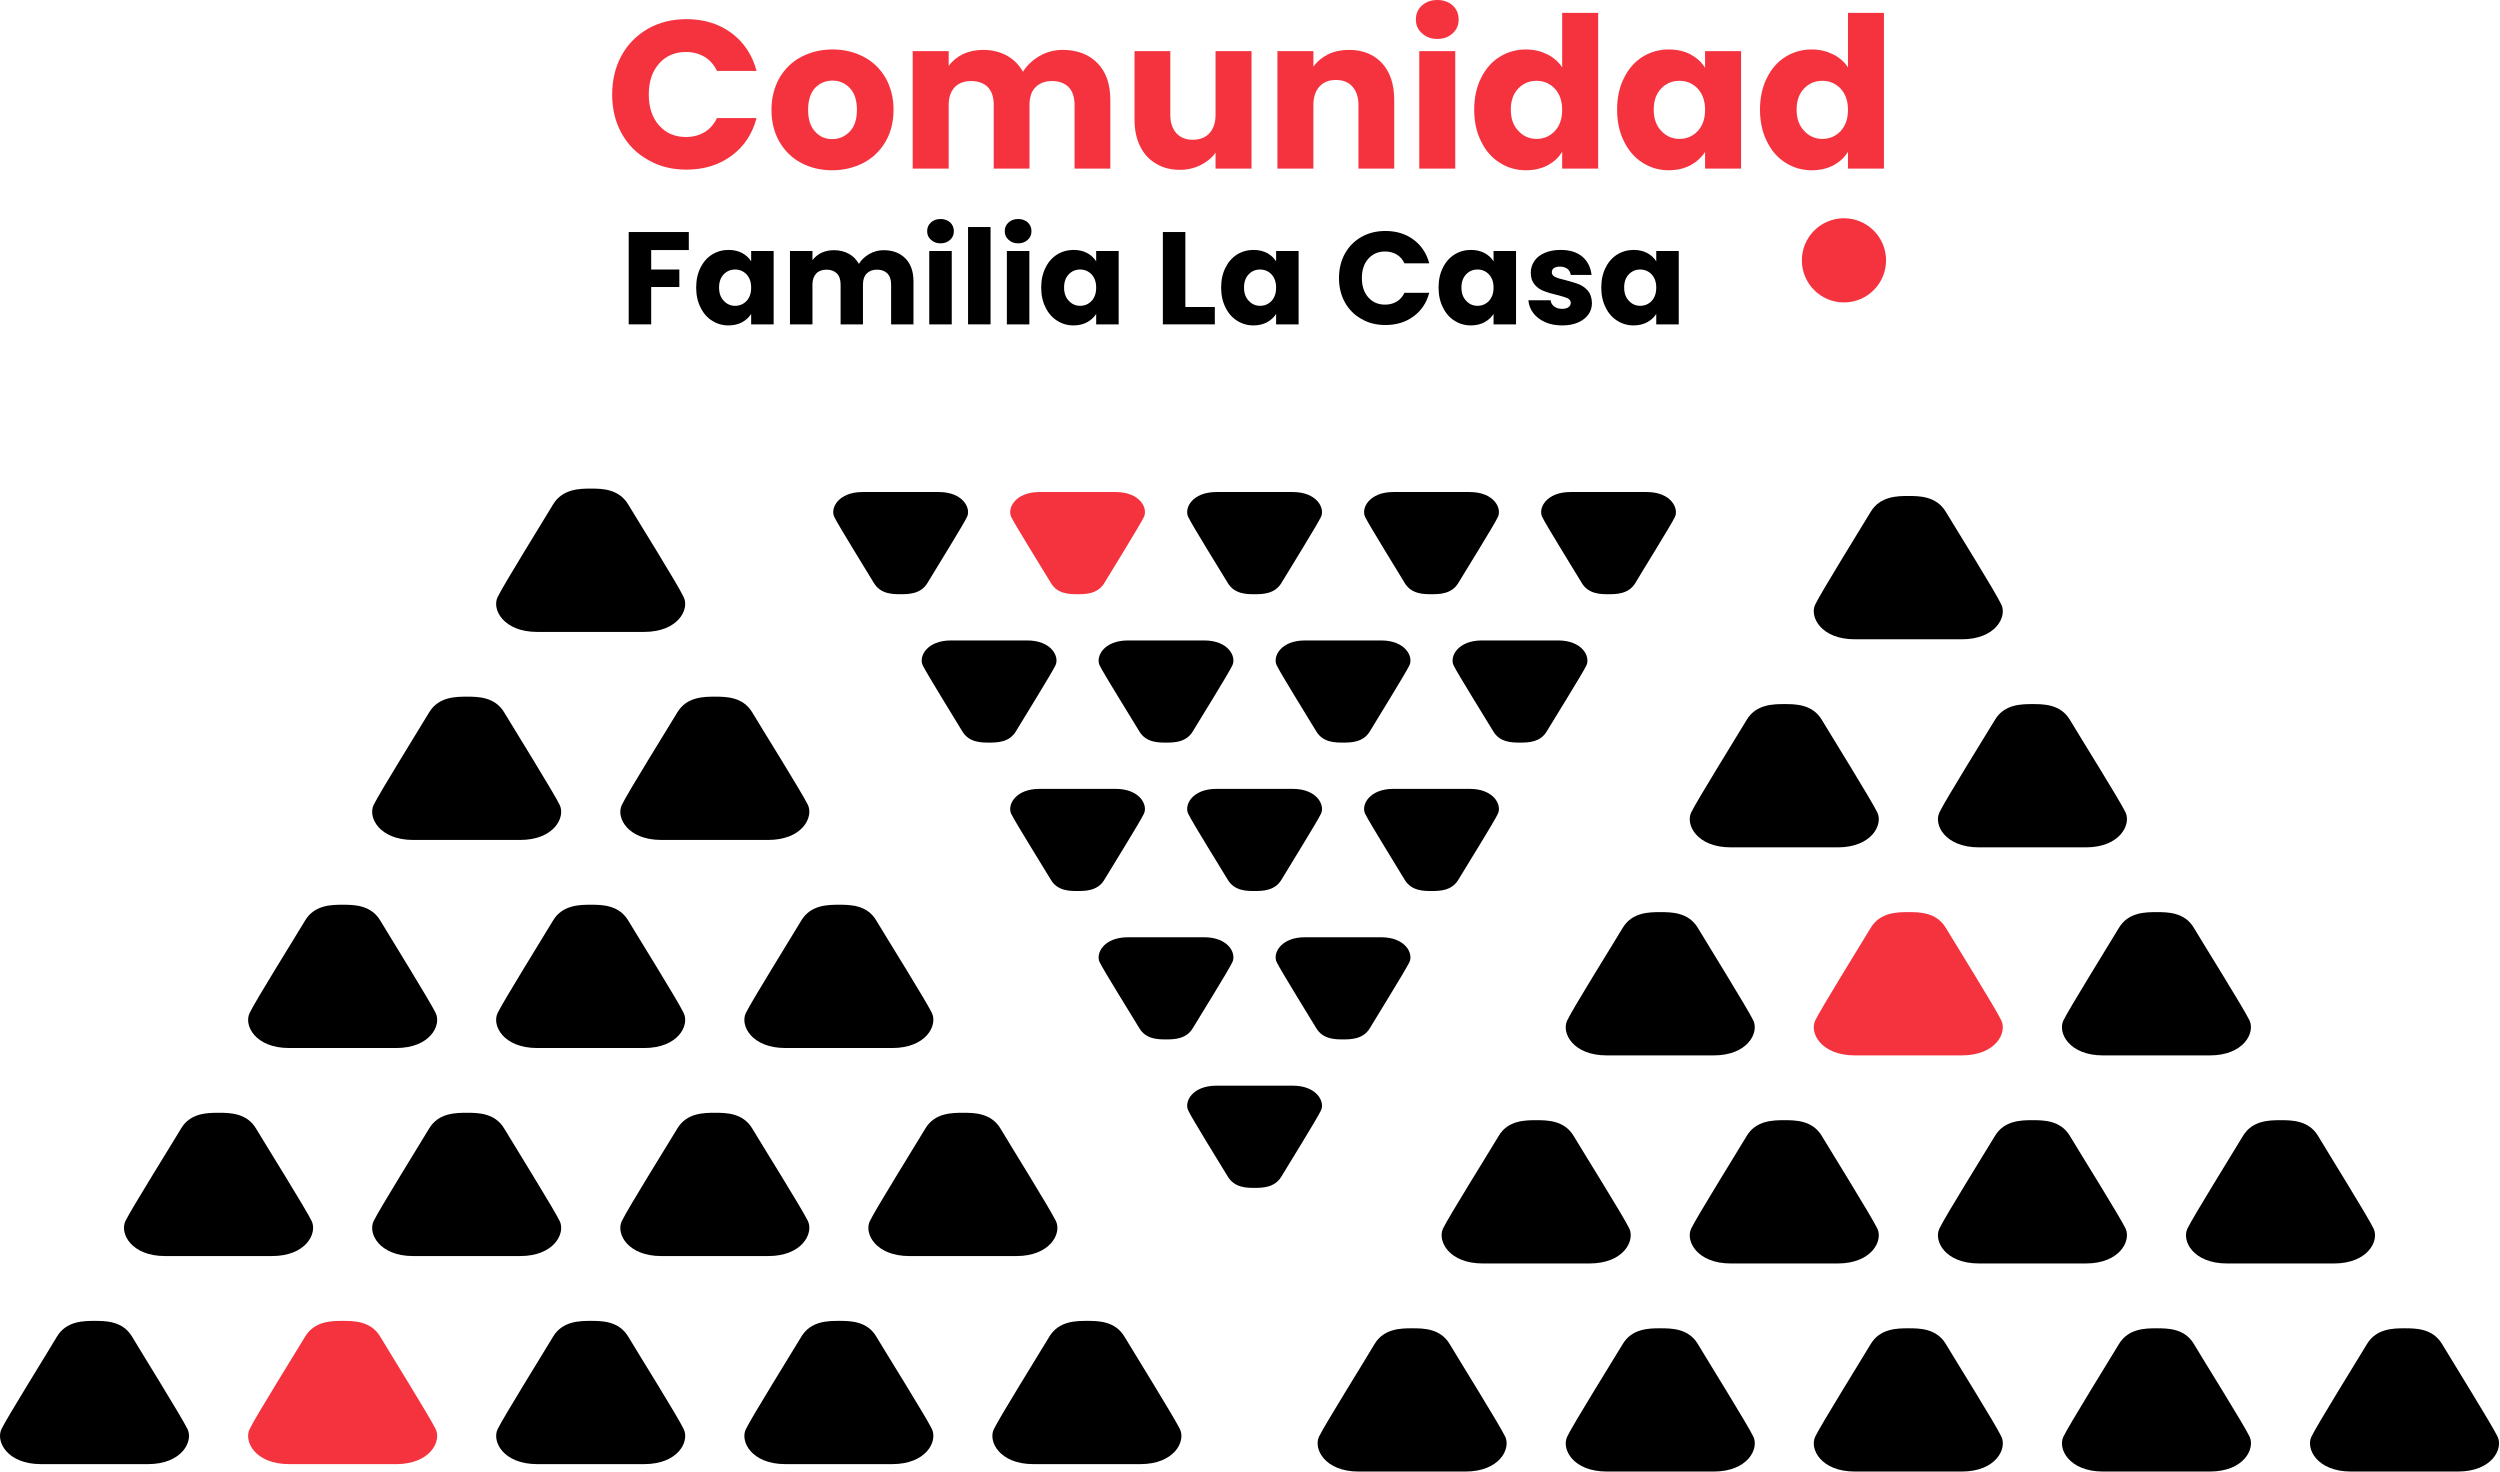 <?xml version="1.0" encoding="UTF-8" standalone="no"?>
<!DOCTYPE svg PUBLIC "-//W3C//DTD SVG 1.1//EN" "http://www.w3.org/Graphics/SVG/1.1/DTD/svg11.dtd">
<svg width="100%" height="100%" viewBox="0 0 759 447" version="1.1" xmlns="http://www.w3.org/2000/svg" xmlns:xlink="http://www.w3.org/1999/xlink" xml:space="preserve" xmlns:serif="http://www.serif.com/" style="fill-rule:evenodd;clip-rule:evenodd;stroke-linejoin:round;stroke-miterlimit:2;">
    <g transform="matrix(1,0,0,1,-0.004,-3.29)">
        <g>
            <g transform="matrix(1,0,0,1,183.749,54.47)">
                <g transform="matrix(63.895,0,0,63.895,0,0)">
                    <path d="M0.033,-0.352C0.033,-0.421 0.048,-0.483 0.078,-0.538C0.108,-0.592 0.15,-0.634 0.204,-0.665C0.257,-0.695 0.318,-0.71 0.386,-0.71C0.469,-0.71 0.541,-0.688 0.6,-0.644C0.659,-0.6 0.699,-0.54 0.719,-0.464L0.531,-0.464C0.517,-0.493 0.497,-0.516 0.472,-0.531C0.446,-0.546 0.417,-0.554 0.384,-0.554C0.331,-0.554 0.289,-0.536 0.256,-0.499C0.223,-0.462 0.207,-0.413 0.207,-0.352C0.207,-0.291 0.223,-0.242 0.256,-0.205C0.289,-0.168 0.331,-0.15 0.384,-0.15C0.417,-0.15 0.446,-0.158 0.472,-0.173C0.497,-0.188 0.517,-0.211 0.531,-0.24L0.719,-0.24C0.699,-0.164 0.659,-0.104 0.6,-0.061C0.541,-0.017 0.469,0.005 0.386,0.005C0.318,0.005 0.257,-0.01 0.204,-0.041C0.15,-0.071 0.108,-0.113 0.078,-0.167C0.048,-0.221 0.033,-0.283 0.033,-0.352Z" style="fill:rgb(245,51,63);fill-rule:nonzero;"/>
                </g>
                <g transform="matrix(63.895,0,0,63.895,48.688,0)">
                    <path d="M0.316,0.008C0.261,0.008 0.212,-0.004 0.169,-0.027C0.125,-0.05 0.091,-0.084 0.066,-0.127C0.041,-0.17 0.028,-0.221 0.028,-0.279C0.028,-0.336 0.041,-0.387 0.066,-0.431C0.091,-0.474 0.126,-0.508 0.17,-0.531C0.214,-0.554 0.263,-0.566 0.318,-0.566C0.373,-0.566 0.422,-0.554 0.466,-0.531C0.51,-0.508 0.545,-0.474 0.57,-0.431C0.595,-0.387 0.608,-0.336 0.608,-0.279C0.608,-0.222 0.595,-0.171 0.57,-0.128C0.544,-0.084 0.509,-0.05 0.465,-0.027C0.42,-0.004 0.371,0.008 0.316,0.008ZM0.316,-0.14C0.349,-0.14 0.377,-0.152 0.4,-0.176C0.423,-0.2 0.434,-0.234 0.434,-0.279C0.434,-0.324 0.423,-0.358 0.401,-0.382C0.378,-0.406 0.351,-0.418 0.318,-0.418C0.285,-0.418 0.257,-0.406 0.235,-0.383C0.213,-0.359 0.202,-0.324 0.202,-0.279C0.202,-0.234 0.213,-0.2 0.235,-0.176C0.256,-0.152 0.283,-0.14 0.316,-0.14Z" style="fill:rgb(245,51,63);fill-rule:nonzero;"/>
                </g>
                <g transform="matrix(63.895,0,0,63.895,89.389,0)">
                    <path d="M0.774,-0.564C0.843,-0.564 0.899,-0.543 0.94,-0.501C0.981,-0.459 1.001,-0.401 1.001,-0.326L1.001,-0L0.831,-0L0.831,-0.303C0.831,-0.339 0.822,-0.367 0.803,-0.387C0.784,-0.406 0.757,-0.416 0.724,-0.416C0.691,-0.416 0.665,-0.406 0.646,-0.387C0.626,-0.367 0.617,-0.339 0.617,-0.303L0.617,-0L0.447,-0L0.447,-0.303C0.447,-0.339 0.438,-0.367 0.419,-0.387C0.4,-0.406 0.373,-0.416 0.34,-0.416C0.307,-0.416 0.28,-0.406 0.262,-0.387C0.243,-0.367 0.233,-0.339 0.233,-0.303L0.233,-0L0.062,-0L0.062,-0.558L0.233,-0.558L0.233,-0.488C0.25,-0.511 0.273,-0.53 0.301,-0.544C0.329,-0.557 0.361,-0.564 0.396,-0.564C0.438,-0.564 0.476,-0.555 0.509,-0.537C0.542,-0.519 0.567,-0.493 0.586,-0.46C0.605,-0.491 0.632,-0.516 0.665,-0.535C0.698,-0.554 0.735,-0.564 0.774,-0.564Z" style="fill:rgb(245,51,63);fill-rule:nonzero;"/>
                </g>
                <g transform="matrix(63.895,0,0,63.895,157.053,0)">
                    <path d="M0.613,-0.558L0.613,-0L0.442,-0L0.442,-0.076C0.425,-0.051 0.401,-0.032 0.372,-0.017C0.342,-0.002 0.309,0.006 0.273,0.006C0.23,0.006 0.193,-0.003 0.16,-0.023C0.127,-0.042 0.102,-0.069 0.084,-0.105C0.066,-0.141 0.057,-0.183 0.057,-0.232L0.057,-0.558L0.227,-0.558L0.227,-0.255C0.227,-0.218 0.237,-0.189 0.256,-0.168C0.275,-0.147 0.301,-0.137 0.334,-0.137C0.367,-0.137 0.394,-0.147 0.413,-0.168C0.432,-0.189 0.442,-0.218 0.442,-0.255L0.442,-0.558L0.613,-0.558Z" style="fill:rgb(245,51,63);fill-rule:nonzero;"/>
                </g>
                <g transform="matrix(63.895,0,0,63.895,200.118,0)">
                    <path d="M0.402,-0.564C0.467,-0.564 0.52,-0.543 0.559,-0.501C0.598,-0.458 0.617,-0.4 0.617,-0.326L0.617,-0L0.447,-0L0.447,-0.303C0.447,-0.34 0.437,-0.369 0.418,-0.39C0.399,-0.411 0.373,-0.421 0.34,-0.421C0.307,-0.421 0.281,-0.411 0.262,-0.39C0.243,-0.369 0.233,-0.34 0.233,-0.303L0.233,-0L0.062,-0L0.062,-0.558L0.233,-0.558L0.233,-0.484C0.25,-0.509 0.274,-0.528 0.303,-0.543C0.332,-0.557 0.365,-0.564 0.402,-0.564Z" style="fill:rgb(245,51,63);fill-rule:nonzero;"/>
                </g>
                <g transform="matrix(63.895,0,0,63.895,243.183,0)">
                    <path d="M0.148,-0.616C0.118,-0.616 0.094,-0.625 0.075,-0.643C0.055,-0.66 0.046,-0.682 0.046,-0.708C0.046,-0.735 0.055,-0.757 0.075,-0.775C0.094,-0.792 0.118,-0.801 0.148,-0.801C0.177,-0.801 0.202,-0.792 0.221,-0.775C0.24,-0.757 0.249,-0.735 0.249,-0.708C0.249,-0.682 0.24,-0.66 0.221,-0.643C0.202,-0.625 0.177,-0.616 0.148,-0.616ZM0.233,-0.558L0.233,-0L0.062,-0L0.062,-0.558L0.233,-0.558Z" style="fill:rgb(245,51,63);fill-rule:nonzero;"/>
                </g>
                <g transform="matrix(63.895,0,0,63.895,262.032,0)">
                    <path d="M0.028,-0.28C0.028,-0.337 0.039,-0.388 0.061,-0.431C0.082,-0.474 0.112,-0.508 0.149,-0.531C0.186,-0.554 0.228,-0.566 0.274,-0.566C0.311,-0.566 0.344,-0.558 0.375,-0.543C0.405,-0.528 0.429,-0.507 0.446,-0.481L0.446,-0.74L0.617,-0.74L0.617,-0L0.446,-0L0.446,-0.08C0.43,-0.053 0.407,-0.032 0.378,-0.016C0.348,0 0.313,0.008 0.274,0.008C0.228,0.008 0.186,-0.004 0.149,-0.028C0.112,-0.051 0.082,-0.085 0.061,-0.129C0.039,-0.172 0.028,-0.223 0.028,-0.28ZM0.446,-0.279C0.446,-0.322 0.434,-0.355 0.411,-0.38C0.387,-0.405 0.358,-0.417 0.324,-0.417C0.29,-0.417 0.261,-0.405 0.238,-0.381C0.214,-0.356 0.202,-0.323 0.202,-0.28C0.202,-0.237 0.214,-0.204 0.238,-0.179C0.261,-0.154 0.29,-0.141 0.324,-0.141C0.358,-0.141 0.387,-0.153 0.411,-0.178C0.434,-0.203 0.446,-0.236 0.446,-0.279Z" style="fill:rgb(245,51,63);fill-rule:nonzero;"/>
                </g>
                <g transform="matrix(63.895,0,0,63.895,305.417,0)">
                    <path d="M0.028,-0.28C0.028,-0.337 0.039,-0.388 0.061,-0.431C0.082,-0.474 0.112,-0.508 0.149,-0.531C0.186,-0.554 0.228,-0.566 0.274,-0.566C0.313,-0.566 0.348,-0.558 0.378,-0.542C0.407,-0.526 0.43,-0.505 0.446,-0.479L0.446,-0.558L0.617,-0.558L0.617,-0L0.446,-0L0.446,-0.079C0.429,-0.053 0.406,-0.032 0.377,-0.016C0.347,0 0.312,0.008 0.273,0.008C0.228,0.008 0.186,-0.004 0.149,-0.028C0.112,-0.051 0.082,-0.085 0.061,-0.129C0.039,-0.172 0.028,-0.223 0.028,-0.28ZM0.446,-0.279C0.446,-0.322 0.434,-0.355 0.411,-0.38C0.387,-0.405 0.358,-0.417 0.324,-0.417C0.29,-0.417 0.261,-0.405 0.238,-0.381C0.214,-0.356 0.202,-0.323 0.202,-0.28C0.202,-0.237 0.214,-0.204 0.238,-0.179C0.261,-0.154 0.29,-0.141 0.324,-0.141C0.358,-0.141 0.387,-0.153 0.411,-0.178C0.434,-0.203 0.446,-0.236 0.446,-0.279Z" style="fill:rgb(245,51,63);fill-rule:nonzero;"/>
                </g>
                <g transform="matrix(63.895,0,0,63.895,348.801,0)">
                    <path d="M0.028,-0.28C0.028,-0.337 0.039,-0.388 0.061,-0.431C0.082,-0.474 0.112,-0.508 0.149,-0.531C0.186,-0.554 0.228,-0.566 0.274,-0.566C0.311,-0.566 0.344,-0.558 0.375,-0.543C0.405,-0.528 0.429,-0.507 0.446,-0.481L0.446,-0.74L0.617,-0.74L0.617,-0L0.446,-0L0.446,-0.08C0.43,-0.053 0.407,-0.032 0.378,-0.016C0.348,0 0.313,0.008 0.274,0.008C0.228,0.008 0.186,-0.004 0.149,-0.028C0.112,-0.051 0.082,-0.085 0.061,-0.129C0.039,-0.172 0.028,-0.223 0.028,-0.28ZM0.446,-0.279C0.446,-0.322 0.434,-0.355 0.411,-0.38C0.387,-0.405 0.358,-0.417 0.324,-0.417C0.29,-0.417 0.261,-0.405 0.238,-0.381C0.214,-0.356 0.202,-0.323 0.202,-0.28C0.202,-0.237 0.214,-0.204 0.238,-0.179C0.261,-0.154 0.29,-0.141 0.324,-0.141C0.358,-0.141 0.387,-0.153 0.411,-0.178C0.434,-0.203 0.446,-0.236 0.446,-0.279Z" style="fill:rgb(245,51,63);fill-rule:nonzero;"/>
                </g>
            </g>
            <circle cx="559.83" cy="82.33" r="12.78" style="fill:rgb(245,51,63);"/>
            <g transform="matrix(1,0,0,1,188.401,101.768)">
                <g transform="matrix(39.934,0,0,39.934,0,0)">
                    <path d="M0.519,-0.702L0.519,-0.565L0.233,-0.565L0.233,-0.417L0.447,-0.417L0.447,-0.284L0.233,-0.284L0.233,-0L0.062,-0L0.062,-0.702L0.519,-0.702Z" style="fill-rule:nonzero;"/>
                </g>
                <g transform="matrix(39.934,0,0,39.934,21.844,0)">
                    <path d="M0.028,-0.28C0.028,-0.337 0.039,-0.388 0.061,-0.431C0.082,-0.474 0.112,-0.508 0.149,-0.531C0.186,-0.554 0.228,-0.566 0.274,-0.566C0.313,-0.566 0.348,-0.558 0.378,-0.542C0.407,-0.526 0.43,-0.505 0.446,-0.479L0.446,-0.558L0.617,-0.558L0.617,-0L0.446,-0L0.446,-0.079C0.429,-0.053 0.406,-0.032 0.377,-0.016C0.347,0 0.312,0.008 0.273,0.008C0.228,0.008 0.186,-0.004 0.149,-0.028C0.112,-0.051 0.082,-0.085 0.061,-0.129C0.039,-0.172 0.028,-0.223 0.028,-0.28ZM0.446,-0.279C0.446,-0.322 0.434,-0.355 0.411,-0.38C0.387,-0.405 0.358,-0.417 0.324,-0.417C0.29,-0.417 0.261,-0.405 0.238,-0.381C0.214,-0.356 0.202,-0.323 0.202,-0.28C0.202,-0.237 0.214,-0.204 0.238,-0.179C0.261,-0.154 0.29,-0.141 0.324,-0.141C0.358,-0.141 0.387,-0.153 0.411,-0.178C0.434,-0.203 0.446,-0.236 0.446,-0.279Z" style="fill-rule:nonzero;"/>
                </g>
                <g transform="matrix(39.934,0,0,39.934,48.959,0)">
                    <path d="M0.774,-0.564C0.843,-0.564 0.899,-0.543 0.94,-0.501C0.981,-0.459 1.001,-0.401 1.001,-0.326L1.001,-0L0.831,-0L0.831,-0.303C0.831,-0.339 0.822,-0.367 0.803,-0.387C0.784,-0.406 0.757,-0.416 0.724,-0.416C0.691,-0.416 0.665,-0.406 0.646,-0.387C0.626,-0.367 0.617,-0.339 0.617,-0.303L0.617,-0L0.447,-0L0.447,-0.303C0.447,-0.339 0.438,-0.367 0.419,-0.387C0.4,-0.406 0.373,-0.416 0.34,-0.416C0.307,-0.416 0.28,-0.406 0.262,-0.387C0.243,-0.367 0.233,-0.339 0.233,-0.303L0.233,-0L0.062,-0L0.062,-0.558L0.233,-0.558L0.233,-0.488C0.25,-0.511 0.273,-0.53 0.301,-0.544C0.329,-0.557 0.361,-0.564 0.396,-0.564C0.438,-0.564 0.476,-0.555 0.509,-0.537C0.542,-0.519 0.567,-0.493 0.586,-0.46C0.605,-0.491 0.632,-0.516 0.665,-0.535C0.698,-0.554 0.735,-0.564 0.774,-0.564Z" style="fill-rule:nonzero;"/>
                </g>
                <g transform="matrix(39.934,0,0,39.934,91.25,0)">
                    <path d="M0.148,-0.616C0.118,-0.616 0.094,-0.625 0.075,-0.643C0.055,-0.66 0.046,-0.682 0.046,-0.708C0.046,-0.735 0.055,-0.757 0.075,-0.775C0.094,-0.792 0.118,-0.801 0.148,-0.801C0.177,-0.801 0.202,-0.792 0.221,-0.775C0.24,-0.757 0.249,-0.735 0.249,-0.708C0.249,-0.682 0.24,-0.66 0.221,-0.643C0.202,-0.625 0.177,-0.616 0.148,-0.616ZM0.233,-0.558L0.233,-0L0.062,-0L0.062,-0.558L0.233,-0.558Z" style="fill-rule:nonzero;"/>
                </g>
                <g transform="matrix(39.934,0,0,39.934,103.03,0)">
                    <rect x="0.062" y="-0.74" width="0.171" height="0.74" style="fill-rule:nonzero;"/>
                </g>
                <g transform="matrix(39.934,0,0,39.934,114.811,0)">
                    <path d="M0.148,-0.616C0.118,-0.616 0.094,-0.625 0.075,-0.643C0.055,-0.66 0.046,-0.682 0.046,-0.708C0.046,-0.735 0.055,-0.757 0.075,-0.775C0.094,-0.792 0.118,-0.801 0.148,-0.801C0.177,-0.801 0.202,-0.792 0.221,-0.775C0.24,-0.757 0.249,-0.735 0.249,-0.708C0.249,-0.682 0.24,-0.66 0.221,-0.643C0.202,-0.625 0.177,-0.616 0.148,-0.616ZM0.233,-0.558L0.233,-0L0.062,-0L0.062,-0.558L0.233,-0.558Z" style="fill-rule:nonzero;"/>
                </g>
                <g transform="matrix(39.934,0,0,39.934,126.591,0)">
                    <path d="M0.028,-0.28C0.028,-0.337 0.039,-0.388 0.061,-0.431C0.082,-0.474 0.112,-0.508 0.149,-0.531C0.186,-0.554 0.228,-0.566 0.274,-0.566C0.313,-0.566 0.348,-0.558 0.378,-0.542C0.407,-0.526 0.43,-0.505 0.446,-0.479L0.446,-0.558L0.617,-0.558L0.617,-0L0.446,-0L0.446,-0.079C0.429,-0.053 0.406,-0.032 0.377,-0.016C0.347,0 0.312,0.008 0.273,0.008C0.228,0.008 0.186,-0.004 0.149,-0.028C0.112,-0.051 0.082,-0.085 0.061,-0.129C0.039,-0.172 0.028,-0.223 0.028,-0.28ZM0.446,-0.279C0.446,-0.322 0.434,-0.355 0.411,-0.38C0.387,-0.405 0.358,-0.417 0.324,-0.417C0.29,-0.417 0.261,-0.405 0.238,-0.381C0.214,-0.356 0.202,-0.323 0.202,-0.28C0.202,-0.237 0.214,-0.204 0.238,-0.179C0.261,-0.154 0.29,-0.141 0.324,-0.141C0.358,-0.141 0.387,-0.153 0.411,-0.178C0.434,-0.203 0.446,-0.236 0.446,-0.279Z" style="fill-rule:nonzero;"/>
                </g>
                <g transform="matrix(39.934,0,0,39.934,162.173,0)">
                    <path d="M0.233,-0.132L0.457,-0.132L0.457,-0L0.062,-0L0.062,-0.702L0.233,-0.702L0.233,-0.132Z" style="fill-rule:nonzero;"/>
                </g>
                <g transform="matrix(39.934,0,0,39.934,181.221,0)">
                    <path d="M0.028,-0.28C0.028,-0.337 0.039,-0.388 0.061,-0.431C0.082,-0.474 0.112,-0.508 0.149,-0.531C0.186,-0.554 0.228,-0.566 0.274,-0.566C0.313,-0.566 0.348,-0.558 0.378,-0.542C0.407,-0.526 0.43,-0.505 0.446,-0.479L0.446,-0.558L0.617,-0.558L0.617,-0L0.446,-0L0.446,-0.079C0.429,-0.053 0.406,-0.032 0.377,-0.016C0.347,0 0.312,0.008 0.273,0.008C0.228,0.008 0.186,-0.004 0.149,-0.028C0.112,-0.051 0.082,-0.085 0.061,-0.129C0.039,-0.172 0.028,-0.223 0.028,-0.28ZM0.446,-0.279C0.446,-0.322 0.434,-0.355 0.411,-0.38C0.387,-0.405 0.358,-0.417 0.324,-0.417C0.29,-0.417 0.261,-0.405 0.238,-0.381C0.214,-0.356 0.202,-0.323 0.202,-0.28C0.202,-0.237 0.214,-0.204 0.238,-0.179C0.261,-0.154 0.29,-0.141 0.324,-0.141C0.358,-0.141 0.387,-0.153 0.411,-0.178C0.434,-0.203 0.446,-0.236 0.446,-0.279Z" style="fill-rule:nonzero;"/>
                </g>
                <g transform="matrix(39.934,0,0,39.934,216.803,0)">
                    <path d="M0.033,-0.352C0.033,-0.421 0.048,-0.483 0.078,-0.538C0.108,-0.592 0.15,-0.634 0.204,-0.665C0.257,-0.695 0.318,-0.71 0.386,-0.71C0.469,-0.71 0.541,-0.688 0.6,-0.644C0.659,-0.6 0.699,-0.54 0.719,-0.464L0.531,-0.464C0.517,-0.493 0.497,-0.516 0.472,-0.531C0.446,-0.546 0.417,-0.554 0.384,-0.554C0.331,-0.554 0.289,-0.536 0.256,-0.499C0.223,-0.462 0.207,-0.413 0.207,-0.352C0.207,-0.291 0.223,-0.242 0.256,-0.205C0.289,-0.168 0.331,-0.15 0.384,-0.15C0.417,-0.15 0.446,-0.158 0.472,-0.173C0.497,-0.188 0.517,-0.211 0.531,-0.24L0.719,-0.24C0.699,-0.164 0.659,-0.104 0.6,-0.061C0.541,-0.017 0.469,0.005 0.386,0.005C0.318,0.005 0.257,-0.01 0.204,-0.041C0.15,-0.071 0.108,-0.113 0.078,-0.167C0.048,-0.221 0.033,-0.283 0.033,-0.352Z" style="fill-rule:nonzero;"/>
                </g>
                <g transform="matrix(39.934,0,0,39.934,247.233,0)">
                    <path d="M0.028,-0.28C0.028,-0.337 0.039,-0.388 0.061,-0.431C0.082,-0.474 0.112,-0.508 0.149,-0.531C0.186,-0.554 0.228,-0.566 0.274,-0.566C0.313,-0.566 0.348,-0.558 0.378,-0.542C0.407,-0.526 0.43,-0.505 0.446,-0.479L0.446,-0.558L0.617,-0.558L0.617,-0L0.446,-0L0.446,-0.079C0.429,-0.053 0.406,-0.032 0.377,-0.016C0.347,0 0.312,0.008 0.273,0.008C0.228,0.008 0.186,-0.004 0.149,-0.028C0.112,-0.051 0.082,-0.085 0.061,-0.129C0.039,-0.172 0.028,-0.223 0.028,-0.28ZM0.446,-0.279C0.446,-0.322 0.434,-0.355 0.411,-0.38C0.387,-0.405 0.358,-0.417 0.324,-0.417C0.29,-0.417 0.261,-0.405 0.238,-0.381C0.214,-0.356 0.202,-0.323 0.202,-0.28C0.202,-0.237 0.214,-0.204 0.238,-0.179C0.261,-0.154 0.29,-0.141 0.324,-0.141C0.358,-0.141 0.387,-0.153 0.411,-0.178C0.434,-0.203 0.446,-0.236 0.446,-0.279Z" style="fill-rule:nonzero;"/>
                </g>
                <g transform="matrix(39.934,0,0,39.934,274.348,0)">
                    <path d="M0.289,0.008C0.24,0.008 0.197,-0 0.159,-0.017C0.121,-0.034 0.091,-0.057 0.069,-0.086C0.047,-0.115 0.035,-0.147 0.032,-0.183L0.201,-0.183C0.203,-0.164 0.212,-0.148 0.228,-0.136C0.244,-0.124 0.264,-0.118 0.287,-0.118C0.308,-0.118 0.325,-0.122 0.337,-0.131C0.348,-0.139 0.354,-0.15 0.354,-0.163C0.354,-0.179 0.346,-0.191 0.329,-0.199C0.312,-0.206 0.285,-0.215 0.248,-0.224C0.208,-0.233 0.175,-0.243 0.148,-0.254C0.121,-0.264 0.098,-0.28 0.079,-0.303C0.06,-0.325 0.05,-0.355 0.05,-0.393C0.05,-0.425 0.059,-0.454 0.077,-0.481C0.094,-0.507 0.12,-0.528 0.155,-0.543C0.189,-0.558 0.23,-0.566 0.277,-0.566C0.347,-0.566 0.402,-0.549 0.443,-0.514C0.483,-0.479 0.506,-0.433 0.512,-0.376L0.354,-0.376C0.351,-0.395 0.343,-0.411 0.329,-0.422C0.314,-0.433 0.295,-0.439 0.272,-0.439C0.252,-0.439 0.237,-0.435 0.226,-0.428C0.215,-0.42 0.21,-0.409 0.21,-0.396C0.21,-0.38 0.219,-0.368 0.236,-0.36C0.253,-0.352 0.279,-0.344 0.315,-0.336C0.356,-0.325 0.39,-0.315 0.416,-0.305C0.442,-0.294 0.465,-0.278 0.485,-0.255C0.504,-0.232 0.514,-0.201 0.515,-0.162C0.515,-0.129 0.506,-0.1 0.488,-0.075C0.469,-0.049 0.443,-0.029 0.409,-0.014C0.374,0.001 0.334,0.008 0.289,0.008Z" style="fill-rule:nonzero;"/>
                </g>
                <g transform="matrix(39.934,0,0,39.934,296.631,0)">
                    <path d="M0.028,-0.28C0.028,-0.337 0.039,-0.388 0.061,-0.431C0.082,-0.474 0.112,-0.508 0.149,-0.531C0.186,-0.554 0.228,-0.566 0.274,-0.566C0.313,-0.566 0.348,-0.558 0.378,-0.542C0.407,-0.526 0.43,-0.505 0.446,-0.479L0.446,-0.558L0.617,-0.558L0.617,-0L0.446,-0L0.446,-0.079C0.429,-0.053 0.406,-0.032 0.377,-0.016C0.347,0 0.312,0.008 0.273,0.008C0.228,0.008 0.186,-0.004 0.149,-0.028C0.112,-0.051 0.082,-0.085 0.061,-0.129C0.039,-0.172 0.028,-0.223 0.028,-0.28ZM0.446,-0.279C0.446,-0.322 0.434,-0.355 0.411,-0.38C0.387,-0.405 0.358,-0.417 0.324,-0.417C0.29,-0.417 0.261,-0.405 0.238,-0.381C0.214,-0.356 0.202,-0.323 0.202,-0.28C0.202,-0.237 0.214,-0.204 0.238,-0.179C0.261,-0.154 0.29,-0.141 0.324,-0.141C0.358,-0.141 0.387,-0.153 0.411,-0.178C0.434,-0.203 0.446,-0.236 0.446,-0.279Z" style="fill-rule:nonzero;"/>
                </g>
            </g>
        </g>
        <g>
            <g>
                <path d="M746.25,450.05L713.78,450.05C703.51,450.05 699.99,443.19 701.75,439.47C703.51,435.81 715.75,416.13 718.61,411.35C721.46,406.56 726.8,406.56 730.07,406.56C733.34,406.56 738.57,406.56 741.42,411.35C744.28,416.14 756.51,435.81 758.28,439.47C760.04,443.19 756.51,450.05 746.25,450.05" style="fill-rule:nonzero;"/>
                <path d="M670.89,450.05L638.48,450.05C628.21,450.05 624.68,443.19 626.45,439.47C628.21,435.81 640.45,416.13 643.31,411.35C646.17,406.57 651.45,406.56 654.77,406.56C658.04,406.56 663.28,406.56 666.08,411.35C668.93,416.14 681.23,435.81 682.99,439.47C684.69,443.19 681.22,450.05 670.89,450.05" style="fill-rule:nonzero;"/>
                <path d="M595.59,450.05L563.13,450.05C552.86,450.05 549.34,443.19 551.1,439.47C552.86,435.81 565.1,416.13 567.95,411.35C570.81,406.56 576.14,406.56 579.42,406.56C582.69,406.56 587.92,406.56 590.77,411.35C593.62,416.14 605.92,435.81 607.63,439.47C609.39,443.19 605.91,450.05 595.59,450.05" style="fill-rule:nonzero;"/>
                <path d="M520.29,450.05L487.83,450.05C477.51,450.05 474.03,443.19 475.8,439.47C477.51,435.81 489.8,416.13 492.66,411.35C495.51,406.56 500.8,406.56 504.07,406.56C507.39,406.56 512.63,406.56 515.48,411.35C518.33,416.14 530.57,435.81 532.33,439.47C534.09,443.19 530.56,450.05 520.29,450.05" style="fill-rule:nonzero;"/>
                <path d="M444.94,450.05L412.48,450.05C402.21,450.05 398.74,443.19 400.45,439.47C402.21,435.81 414.51,416.13 417.31,411.35C420.16,406.56 425.5,406.56 428.77,406.56C432.04,406.56 437.28,406.56 440.13,411.35C442.98,416.14 455.22,435.81 456.99,439.47C458.74,443.19 455.21,450.05 444.94,450.05" style="fill-rule:nonzero;"/>
                <path d="M708.6,386.88L676.13,386.88C665.86,386.88 662.34,380.02 664.1,376.3C665.86,372.64 678.1,352.96 680.96,348.17C683.82,343.38 689.1,343.38 692.42,343.38C695.69,343.38 700.92,343.38 703.78,348.17C706.63,352.96 718.87,372.63 720.63,376.3C722.39,380.02 718.86,386.88 708.6,386.88" style="fill-rule:nonzero;"/>
                <path d="M633.24,386.88L600.83,386.88C590.51,386.88 587.03,380.02 588.8,376.3C590.51,372.64 602.8,352.96 605.66,348.17C608.52,343.38 613.8,343.38 617.07,343.38C620.39,343.38 625.58,343.38 628.43,348.17C631.28,352.96 643.58,372.63 645.34,376.3C647.04,380.02 643.56,386.88 633.24,386.88" style="fill-rule:nonzero;"/>
                <path d="M557.94,386.88L525.47,386.88C515.2,386.88 511.68,380.02 513.44,376.3C515.2,372.64 527.44,352.96 530.3,348.17C533.15,343.38 538.49,343.38 541.76,343.38C545.03,343.38 550.26,343.38 553.11,348.17C555.97,352.96 568.2,372.63 569.97,376.3C571.74,380.02 568.21,386.88 557.94,386.88" style="fill-rule:nonzero;"/>
                <path d="M482.59,386.88L450.18,386.88C439.86,386.88 436.38,380.02 438.09,376.3C439.85,372.64 452.15,352.96 455,348.17C457.8,343.38 463.14,343.38 466.41,343.38C469.68,343.38 474.92,343.38 477.77,348.17C480.62,352.96 492.92,372.63 494.68,376.3C496.39,380.02 492.91,386.88 482.59,386.88" style="fill-rule:nonzero;"/>
                <path d="M670.89,323.71C681.21,323.71 684.69,316.85 682.98,313.13C681.22,309.47 668.92,289.79 666.07,285C663.27,280.21 658.03,280.21 654.76,280.21C651.44,280.21 646.15,280.21 643.3,285C640.45,289.79 628.21,309.46 626.44,313.13C624.68,316.85 628.2,323.71 638.47,323.71L670.89,323.71Z"/>
                <path d="M595.59,323.71C605.91,323.71 609.39,316.85 607.62,313.13C605.91,309.47 593.62,289.79 590.76,285C587.91,280.21 582.67,280.21 579.41,280.21C576.14,280.21 570.8,280.21 567.94,285C565.09,289.79 552.85,309.46 551.09,313.13C549.33,316.85 552.85,323.71 563.12,323.71L595.59,323.71Z" style="fill:rgb(245,51,63);"/>
                <path d="M520.29,323.71C530.56,323.71 534.08,316.85 532.32,313.13C530.56,309.47 518.32,289.79 515.47,285C512.61,280.21 507.38,280.21 504.06,280.21C500.79,280.21 495.5,280.21 492.65,285C489.8,289.79 477.5,309.46 475.79,313.13C474.03,316.85 477.5,323.71 487.82,323.71L520.29,323.71Z"/>
                <path d="M633.24,260.55L600.83,260.55C590.51,260.55 587.03,253.69 588.8,249.97C590.51,246.31 602.8,226.63 605.66,221.84C608.51,217.05 613.8,217.05 617.07,217.05C620.39,217.05 625.58,217.05 628.43,221.84C631.28,226.63 643.58,246.3 645.34,249.97C647.04,253.69 643.56,260.55 633.24,260.55" style="fill-rule:nonzero;"/>
                <path d="M557.94,260.55L525.47,260.55C515.2,260.55 511.68,253.69 513.44,249.97C515.2,246.31 527.44,226.63 530.3,221.84C533.15,217.05 538.49,217.05 541.76,217.05C545.03,217.05 550.26,217.05 553.11,221.84C555.97,226.63 568.2,246.3 569.97,249.97C571.74,253.69 568.21,260.55 557.94,260.55" style="fill-rule:nonzero;"/>
                <path d="M595.59,197.38C605.91,197.38 609.39,190.52 607.62,186.86C605.91,183.14 593.62,163.46 590.76,158.69C587.91,153.9 582.67,153.87 579.41,153.87C576.14,153.87 570.8,153.9 567.94,158.69C565.09,163.46 552.85,183.14 551.09,186.86C549.33,190.52 552.85,197.38 563.12,197.38L595.59,197.38Z"/>
            </g>
            <g>
                <path d="M346.22,447.8L313.75,447.8C303.48,447.8 299.96,440.94 301.72,437.22C303.48,433.56 315.72,413.88 318.58,409.1C321.43,404.31 326.77,404.31 330.04,404.31C333.31,404.31 338.54,404.31 341.39,409.1C344.25,413.89 356.48,433.56 358.25,437.22C360.01,440.94 356.49,447.8 346.22,447.8" style="fill-rule:nonzero;"/>
                <path d="M270.87,447.8L238.46,447.8C228.19,447.8 224.66,440.94 226.43,437.22C228.19,433.56 240.43,413.88 243.29,409.1C246.15,404.32 251.43,404.31 254.75,404.31C258.02,404.31 263.26,404.31 266.06,409.1C268.91,413.89 281.21,433.56 282.97,437.22C284.66,440.94 281.19,447.8 270.87,447.8" style="fill-rule:nonzero;"/>
                <path d="M195.56,447.8L163.1,447.8C152.83,447.8 149.31,440.94 151.07,437.22C152.83,433.56 165.07,413.88 167.92,409.1C170.78,404.31 176.11,404.31 179.39,404.31C182.66,404.31 187.89,404.31 190.74,409.1C193.59,413.89 205.89,433.56 207.6,437.22C209.36,440.94 205.89,447.8 195.56,447.8" style="fill-rule:nonzero;"/>
                <path d="M120.27,447.8L87.8,447.8C77.48,447.8 74,440.94 75.77,437.22C77.48,433.56 89.77,413.88 92.63,409.1C95.49,404.32 100.77,404.31 104.04,404.31C107.36,404.31 112.6,404.31 115.45,409.1C118.3,413.89 130.54,433.56 132.3,437.22C134.06,440.94 130.53,447.8 120.27,447.8" style="fill:rgb(245,51,63);fill-rule:nonzero;"/>
                <path d="M44.91,447.8L12.45,447.8C2.18,447.8 -1.29,440.94 0.42,437.22C2.18,433.56 14.48,413.88 17.28,409.1C20.13,404.31 25.47,404.31 28.74,404.31C32.01,404.31 37.25,404.31 40.1,409.1C42.95,413.89 55.19,433.56 56.96,437.22C58.71,440.94 55.18,447.8 44.91,447.8" style="fill-rule:nonzero;"/>
                <path d="M308.57,384.63L276.1,384.63C265.83,384.63 262.31,377.77 264.07,374.05C265.83,370.39 278.07,350.71 280.93,345.92C283.78,341.13 289.07,341.13 292.39,341.13C295.66,341.13 300.89,341.13 303.75,345.92C306.6,350.71 318.84,370.38 320.6,374.05C322.36,377.78 318.83,384.63 308.57,384.63" style="fill-rule:nonzero;"/>
                <path d="M233.21,384.63L200.8,384.63C190.48,384.63 187,377.77 188.77,374.05C190.48,370.39 202.77,350.71 205.63,345.92C208.48,341.13 213.77,341.13 217.04,341.13C220.36,341.13 225.55,341.13 228.4,345.92C231.25,350.71 243.55,370.38 245.31,374.05C247.01,377.78 243.54,384.63 233.21,384.63" style="fill-rule:nonzero;"/>
                <path d="M157.92,384.63L125.45,384.63C115.18,384.63 111.66,377.77 113.42,374.05C115.18,370.39 127.42,350.71 130.28,345.92C133.13,341.13 138.47,341.13 141.74,341.13C145.01,341.13 150.24,341.13 153.09,345.92C155.95,350.71 168.18,370.38 169.95,374.05C171.71,377.78 168.18,384.63 157.92,384.63" style="fill-rule:nonzero;"/>
                <path d="M82.56,384.63L50.15,384.63C39.83,384.63 36.35,377.77 38.06,374.05C39.82,370.39 52.12,350.71 54.97,345.92C57.77,341.13 63.11,341.13 66.38,341.13C69.65,341.13 74.89,341.13 77.74,345.92C80.59,350.71 92.89,370.38 94.65,374.05C96.36,377.78 92.89,384.63 82.56,384.63" style="fill-rule:nonzero;"/>
                <path d="M270.87,321.47C281.19,321.47 284.67,314.61 282.96,310.89C281.2,307.23 268.9,287.55 266.05,282.76C263.25,277.97 258.01,277.97 254.74,277.97C251.42,277.97 246.13,277.97 243.28,282.76C240.43,287.55 228.19,307.22 226.42,310.89C224.66,314.61 228.18,321.47 238.45,321.47L270.87,321.47Z"/>
                <path d="M195.56,321.47C205.88,321.47 209.36,314.61 207.59,310.89C205.88,307.23 193.59,287.55 190.73,282.76C187.88,277.97 182.64,277.97 179.38,277.97C176.11,277.97 170.77,277.97 167.91,282.76C165.06,287.55 152.82,307.22 151.06,310.89C149.3,314.61 152.82,321.47 163.09,321.47L195.56,321.47Z"/>
                <path d="M120.27,321.47C130.54,321.47 134.06,314.61 132.3,310.89C130.54,307.23 118.3,287.55 115.45,282.76C112.59,277.97 107.36,277.97 104.04,277.97C100.77,277.97 95.48,277.97 92.63,282.76C89.78,287.55 77.48,307.22 75.77,310.89C74.01,314.61 77.48,321.47 87.8,321.47L120.27,321.47Z"/>
                <path d="M233.21,258.3L200.8,258.3C190.48,258.3 187,251.44 188.77,247.72C190.48,244.06 202.77,224.38 205.63,219.59C208.48,214.8 213.77,214.8 217.04,214.8C220.36,214.8 225.55,214.8 228.4,219.59C231.25,224.38 243.55,244.05 245.31,247.72C247.01,251.45 243.54,258.3 233.21,258.3" style="fill-rule:nonzero;"/>
                <path d="M157.92,258.3L125.45,258.3C115.18,258.3 111.66,251.44 113.42,247.72C115.18,244.06 127.42,224.38 130.28,219.59C133.13,214.8 138.47,214.8 141.74,214.8C145.01,214.8 150.24,214.8 153.09,219.59C155.95,224.38 168.18,244.05 169.95,247.72C171.71,251.45 168.18,258.3 157.92,258.3" style="fill-rule:nonzero;"/>
                <path d="M195.56,195.14C205.88,195.14 209.36,188.28 207.59,184.62C205.88,180.9 193.59,161.22 190.73,156.45C187.88,151.66 182.64,151.63 179.38,151.63C176.11,151.63 170.77,151.66 167.91,156.45C165.06,161.22 152.82,180.9 151.06,184.62C149.3,188.28 152.82,195.14 163.09,195.14L195.56,195.14Z"/>
            </g>
            <g>
                <path d="M261.86,152.67L285.02,152.67C292.34,152.67 294.86,157.56 293.6,160.22C292.34,162.83 283.61,176.87 281.58,180.28C279.55,183.69 275.74,183.69 273.41,183.69C271.08,183.69 267.35,183.69 265.31,180.28C263.27,176.87 254.54,162.83 253.29,160.22C252.02,157.56 254.53,152.67 261.86,152.67" style="fill-rule:nonzero;"/>
                <path d="M315.61,152.67L338.73,152.67C346.06,152.67 348.57,157.56 347.31,160.22C346.05,162.83 337.32,176.87 335.29,180.28C333.26,183.69 329.48,183.69 327.12,183.69C324.79,183.69 321.05,183.69 319.06,180.28C317.03,176.87 308.26,162.83 307,160.22C305.77,157.56 308.24,152.67 315.61,152.67" style="fill:rgb(245,51,63);fill-rule:nonzero;"/>
                <path d="M369.32,152.67L392.48,152.67C399.8,152.67 402.32,157.56 401.06,160.22C399.8,162.83 391.07,176.87 389.04,180.28C387,183.69 383.2,183.69 380.86,183.69C378.53,183.69 374.8,183.69 372.76,180.28C370.72,176.87 361.96,162.83 360.74,160.22C359.48,157.56 361.96,152.67 369.32,152.67" style="fill-rule:nonzero;"/>
                <path d="M423.03,152.67L446.19,152.67C453.55,152.67 456.03,157.56 454.77,160.22C453.55,162.83 444.78,176.87 442.75,180.28C440.72,183.69 436.94,183.69 434.61,183.69C432.24,183.69 428.51,183.69 426.47,180.28C424.44,176.87 415.71,162.83 414.45,160.22C413.19,157.56 415.71,152.67 423.03,152.67" style="fill-rule:nonzero;"/>
                <path d="M476.78,152.67L499.94,152.67C507.27,152.67 509.74,157.56 508.52,160.22C507.26,162.83 498.49,176.87 496.5,180.28C494.47,183.69 490.66,183.69 488.33,183.69C486,183.69 482.26,183.69 480.23,180.28C478.2,176.87 469.46,162.83 468.21,160.22C466.94,157.56 469.45,152.67 476.78,152.67" style="fill-rule:nonzero;"/>
                <path d="M288.71,197.73L311.87,197.73C319.19,197.73 321.71,202.62 320.45,205.27C319.19,207.88 310.46,221.92 308.43,225.33C306.4,228.74 302.62,228.74 300.26,228.74C297.93,228.74 294.2,228.74 292.16,225.33C290.13,221.92 281.4,207.88 280.14,205.27C278.88,202.62 281.39,197.73 288.71,197.73" style="fill-rule:nonzero;"/>
                <path d="M342.46,197.73L365.58,197.73C372.94,197.73 375.42,202.62 374.16,205.27C372.94,207.88 364.17,221.92 362.14,225.33C360.11,228.74 356.33,228.74 354,228.74C351.63,228.74 347.93,228.74 345.9,225.33C343.87,221.92 335.1,207.88 333.84,205.27C332.62,202.62 335.1,197.73 342.46,197.73" style="fill-rule:nonzero;"/>
                <path d="M396.17,197.73L419.33,197.73C426.65,197.73 429.17,202.62 427.91,205.27C426.65,207.88 417.92,221.92 415.89,225.33C413.86,228.74 410.05,228.74 407.72,228.74C405.39,228.74 401.66,228.74 399.62,225.33C397.58,221.92 388.85,207.88 387.6,205.27C386.34,202.62 388.85,197.73 396.17,197.73" style="fill-rule:nonzero;"/>
                <path d="M449.92,197.73L473.04,197.73C480.4,197.73 482.88,202.62 481.66,205.27C480.4,207.88 471.63,221.92 469.6,225.33C467.6,228.74 463.79,228.74 461.46,228.74C459.13,228.74 455.39,228.74 453.36,225.33C451.33,221.92 442.56,207.88 441.3,205.27C440.08,202.62 442.56,197.73 449.92,197.73" style="fill-rule:nonzero;"/>
                <path d="M315.61,242.79C308.25,242.79 305.77,247.68 306.99,250.33C308.25,252.94 317.02,266.98 319.05,270.39C321.05,273.8 324.78,273.8 327.11,273.8C329.48,273.8 333.25,273.8 335.28,270.39C337.31,266.98 346.05,252.94 347.3,250.33C348.56,247.68 346.04,242.79 338.72,242.79L315.61,242.79Z"/>
                <path d="M369.32,242.79C361.96,242.79 359.48,247.68 360.74,250.33C361.96,252.94 370.73,266.98 372.76,270.39C374.79,273.8 378.53,273.8 380.86,273.8C383.19,273.8 387,273.8 389.04,270.39C391.07,266.98 399.8,252.94 401.06,250.33C402.32,247.68 399.8,242.79 392.48,242.79L369.32,242.79Z"/>
                <path d="M423.03,242.79C415.71,242.79 413.19,247.68 414.45,250.33C415.71,252.94 424.44,266.98 426.47,270.39C428.51,273.8 432.24,273.8 434.61,273.8C436.94,273.8 440.71,273.8 442.75,270.39C444.78,266.98 453.55,252.94 454.77,250.33C456.03,247.68 453.55,242.79 446.19,242.79L423.03,242.79Z"/>
                <path d="M342.46,287.84L365.58,287.84C372.94,287.84 375.42,292.73 374.16,295.38C372.94,297.99 364.17,312.03 362.14,315.44C360.11,318.85 356.33,318.85 354,318.85C351.63,318.85 347.93,318.85 345.9,315.44C343.87,312.03 335.1,297.99 333.84,295.38C332.62,292.73 335.1,287.84 342.46,287.84" style="fill-rule:nonzero;"/>
                <path d="M396.17,287.84L419.33,287.84C426.65,287.84 429.17,292.73 427.91,295.38C426.65,297.99 417.92,312.03 415.89,315.44C413.86,318.85 410.05,318.85 407.72,318.85C405.39,318.85 401.66,318.85 399.62,315.44C397.58,312.03 388.85,297.99 387.6,295.38C386.34,292.73 388.85,287.84 396.17,287.84" style="fill-rule:nonzero;"/>
                <path d="M369.32,332.9C361.96,332.9 359.48,337.79 360.74,340.4C361.96,343.05 370.73,357.09 372.76,360.49C374.79,363.9 378.53,363.93 380.86,363.93C383.19,363.93 387,363.91 389.04,360.49C391.07,357.09 399.8,343.05 401.06,340.4C402.32,337.79 399.8,332.9 392.48,332.9L369.32,332.9Z"/>
            </g>
        </g>
    </g>
</svg>
